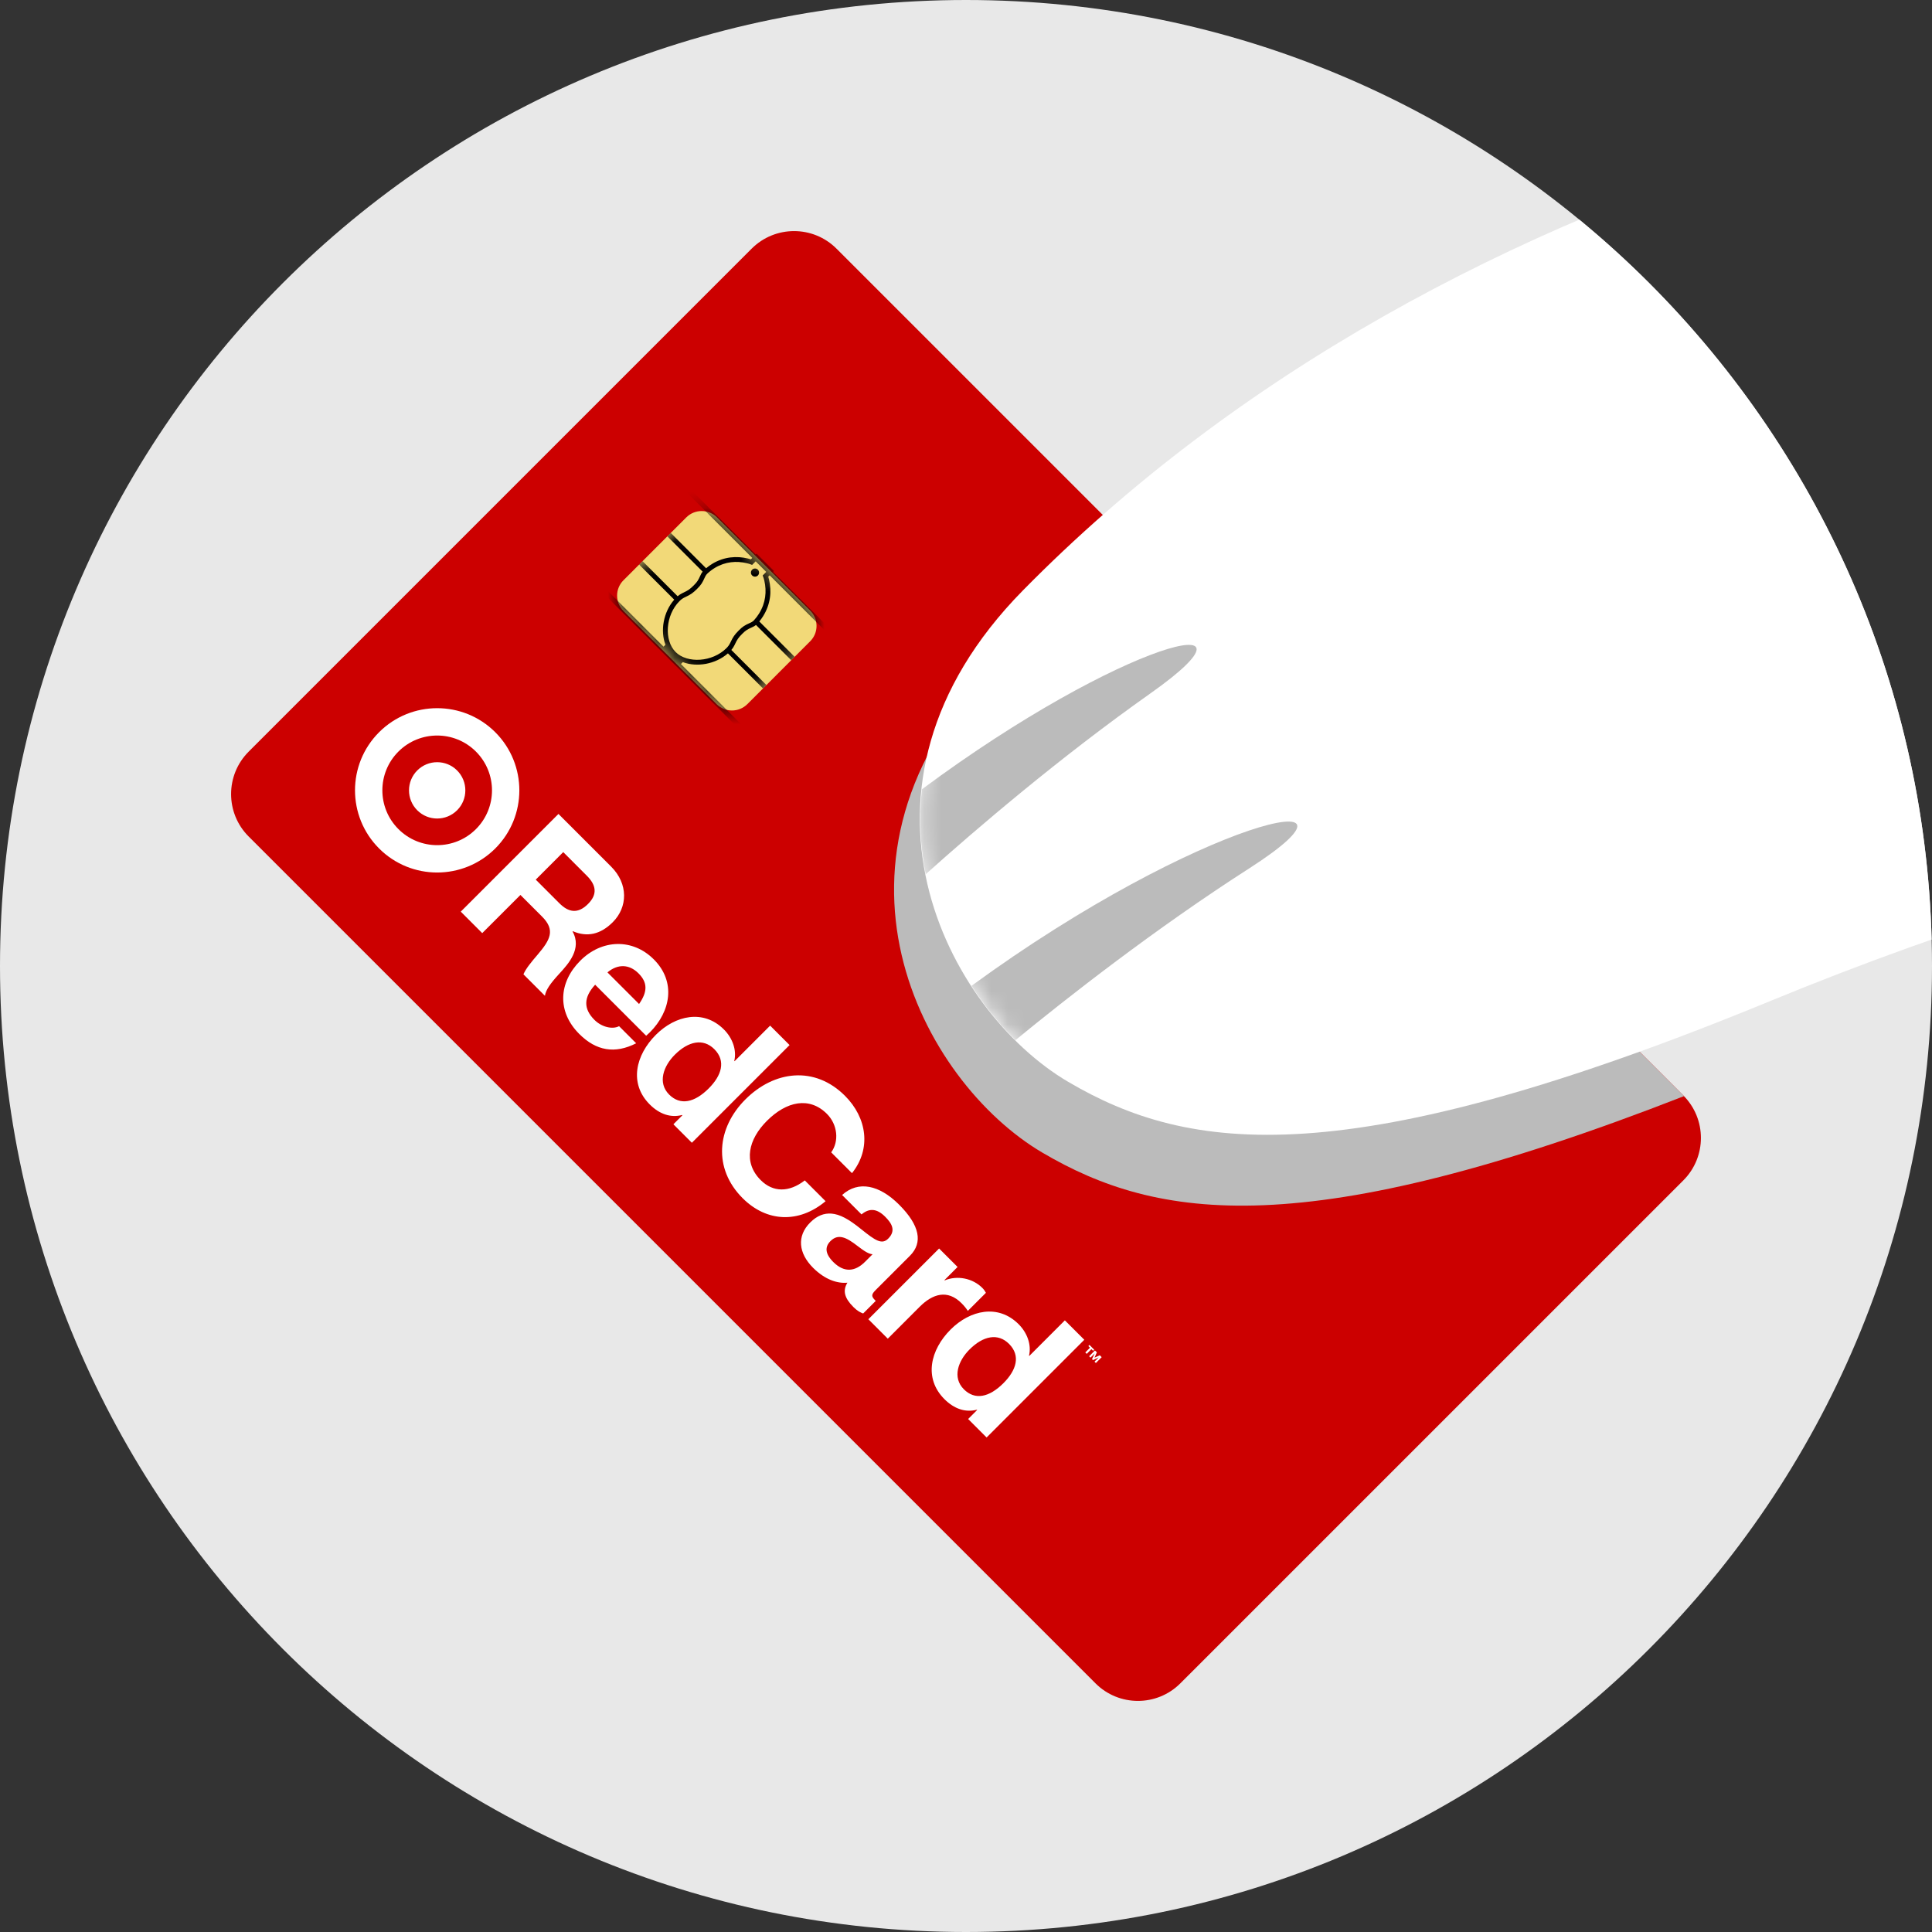 <svg width="116" height="116" viewBox="0 0 116 116" fill="none" xmlns="http://www.w3.org/2000/svg">
<rect x="0" y="0" width="116" height="116" fill="#333333" stroke="none"/>
<path d="M0 58C0 25.968 25.968 0 58 0C90.032 0 116 25.968 116 58C116 90.032 90.032 116 58 116C25.968 116 0 90.032 0 58Z" fill="#E8E8E8"/>
<g clip-path="url(#clip0_1705_73690)">
<path fill-rule="evenodd" clip-rule="evenodd" d="M101.07 70.871C102.477 69.464 102.477 67.182 101.07 65.774L50.226 14.931C48.819 13.523 46.536 13.523 45.129 14.931L14.931 45.129C13.523 46.537 13.523 48.819 14.931 50.226L65.774 101.069C67.181 102.477 69.464 102.477 70.871 101.069L101.07 70.871Z" fill="#CC0000"/>
<path fill-rule="evenodd" clip-rule="evenodd" d="M29.738 50.942C27.81 52.869 24.686 52.869 22.76 50.942C20.834 49.016 20.833 45.892 22.76 43.965C24.686 42.039 27.811 42.038 29.738 43.965C31.664 45.891 31.663 49.016 29.738 50.942ZM28.576 45.126C27.292 43.841 25.206 43.842 23.921 45.126C22.636 46.411 22.637 48.496 23.922 49.78C25.207 51.066 27.291 51.066 28.576 49.781C29.861 48.497 29.862 46.411 28.576 45.126ZM36.694 52.033L33.531 48.87L27.665 54.736L28.954 56.026L31.247 53.734L32.545 55.032C33.358 55.845 33.038 56.428 32.282 57.316C31.895 57.768 31.575 58.154 31.428 58.499L32.717 59.788C32.775 59.435 33.03 59.066 33.564 58.482L33.594 58.45C34.122 57.872 34.957 56.959 34.377 55.927L34.393 55.911C35.256 56.281 36.053 56.108 36.792 55.369C37.696 54.465 37.729 53.068 36.694 52.033ZM35.305 54.276C34.689 54.892 34.13 54.777 33.588 54.235L32.167 52.814L33.818 51.162L35.231 52.576C35.798 53.142 35.889 53.693 35.305 54.276ZM65.716 81.515L66.033 81.373L66.147 81.487L65.797 81.837L65.716 81.755L65.963 81.507L65.961 81.506L65.624 81.663L65.566 81.605L65.724 81.267L65.722 81.266L65.475 81.514L65.393 81.432L65.742 81.082L65.858 81.198L65.716 81.515ZM65.346 80.82L65.413 80.752L65.698 81.038L65.63 81.105L65.531 81.005L65.248 81.288L65.163 81.202L65.445 80.919L65.346 80.82ZM34.845 57.678C36.127 56.396 37.975 56.322 39.257 57.604C40.596 58.943 40.276 60.726 39.019 61.983L38.797 62.188L35.733 59.124C35.034 59.888 35.026 60.569 35.691 61.235C36.135 61.678 36.784 61.818 37.17 61.613L38.197 62.64C36.924 63.289 35.798 63.1 34.78 62.081C33.432 60.734 33.539 58.984 34.845 57.678ZM38.37 60.282C38.896 59.526 38.879 58.984 38.337 58.442C37.77 57.875 37.08 57.875 36.472 58.384L38.37 60.282ZM43.464 61.81C42.24 60.586 40.556 60.956 39.38 62.131C38.173 63.339 37.746 65.047 39.011 66.312C39.594 66.895 40.268 67.126 40.958 66.945L40.974 66.961L40.432 67.504L41.541 68.613L47.407 62.747L46.24 61.58L44.104 63.716L44.088 63.7C44.244 63.034 43.973 62.32 43.464 61.81ZM42.889 62.993C43.603 63.708 43.324 64.579 42.552 65.351C41.697 66.206 40.843 66.386 40.178 65.721C39.463 65.006 39.841 64.004 40.514 63.33C41.336 62.508 42.223 62.328 42.889 62.993ZM44.755 66.01C46.488 64.276 48.92 63.98 50.736 65.796C52.05 67.11 52.33 68.967 51.154 70.438L49.906 69.189C50.391 68.524 50.292 67.522 49.651 66.88C48.6 65.829 47.227 66.116 46.045 67.299C44.944 68.4 44.599 69.781 45.675 70.857C46.414 71.596 47.376 71.604 48.32 70.873L49.569 72.122C47.959 73.469 46.028 73.379 44.59 71.942C42.799 70.15 43.038 67.727 44.755 66.01ZM49.919 72.866C49.475 72.834 49.056 72.99 48.646 73.4C47.824 74.222 47.947 75.249 48.818 76.12C49.525 76.826 50.264 77.073 50.88 77.015C50.585 77.492 50.7 77.936 51.242 78.478C51.488 78.724 51.669 78.806 51.825 78.864L52.581 78.108L52.548 78.075C52.301 77.829 52.31 77.722 52.589 77.443L54.635 75.397C55.423 74.608 55.226 73.573 53.986 72.332C52.794 71.141 51.538 70.87 50.56 71.749L51.727 72.915C52.211 72.513 52.663 72.571 53.148 73.055C53.542 73.45 53.813 73.885 53.328 74.37C52.951 74.748 52.556 74.485 51.718 73.811C50.938 73.178 50.42 72.907 49.919 72.866ZM52.392 75.306L51.94 75.758C51.316 76.383 50.659 76.399 50.034 75.775C49.525 75.265 49.525 74.855 49.862 74.518C50.321 74.058 50.806 74.28 51.48 74.805C51.924 75.15 52.187 75.298 52.392 75.306ZM56.385 74.962L57.494 76.07L56.706 76.859L56.722 76.876C57.478 76.564 58.398 76.745 58.981 77.328C59.091 77.438 59.148 77.54 59.189 77.613L59.195 77.623L58.11 78.708C58.02 78.568 57.897 78.412 57.733 78.248C56.886 77.402 55.999 77.681 55.218 78.461L53.304 80.376L52.137 79.209L56.385 74.962ZM61.159 79.506C59.935 78.282 58.251 78.651 57.076 79.826C55.868 81.034 55.441 82.743 56.706 84.008C57.29 84.591 57.963 84.821 58.654 84.641L58.67 84.657L58.128 85.199L59.237 86.308L65.103 80.442L63.936 79.276L61.8 81.412L61.784 81.395C61.94 80.73 61.669 80.015 61.159 79.506ZM60.584 80.689C61.299 81.403 61.02 82.275 60.248 83.047C59.393 83.901 58.539 84.082 57.873 83.416C57.158 82.702 57.536 81.699 58.21 81.026C59.032 80.204 59.919 80.023 60.584 80.689ZM25.053 46.258C25.713 45.598 26.784 45.598 27.444 46.258C28.105 46.919 28.105 47.99 27.445 48.65C26.784 49.31 25.712 49.311 25.052 48.65C24.392 47.99 24.393 46.918 25.053 46.258Z" fill="white"/>
<path fill-rule="evenodd" clip-rule="evenodd" d="M48.644 36.66L43.051 31.066C42.541 30.557 41.716 30.557 41.206 31.066L37.434 34.839C36.924 35.348 36.924 36.174 37.434 36.683L43.027 42.277C43.537 42.786 44.362 42.786 44.872 42.277L48.644 38.504C49.154 37.995 49.154 37.169 48.644 36.66Z" fill="#F2D978"/>
<mask id="mask0_1705_73690" style="mask-type:alpha" maskUnits="userSpaceOnUse" x="37" y="30" width="13" height="13">
<path fill-rule="evenodd" clip-rule="evenodd" d="M48.644 36.66L43.051 31.066C42.541 30.557 41.716 30.557 41.206 31.066L37.434 34.839C36.924 35.348 36.924 36.174 37.434 36.683L43.027 42.277C43.537 42.786 44.362 42.786 44.872 42.277L48.644 38.504C49.154 37.995 49.154 37.169 48.644 36.66Z" fill="white"/>
</mask>
<g mask="url(#mask0_1705_73690)">
<path fill-rule="evenodd" clip-rule="evenodd" d="M45.374 33.293L41.447 29.367L41.242 29.572L45.169 33.498L45.085 33.582C45.035 33.566 44.974 33.549 44.901 33.532C44.225 33.372 43.484 33.424 42.785 33.84C42.651 33.92 42.521 34.013 42.395 34.119L40.274 31.998L40.069 32.203L42.187 34.321C42.131 34.39 42.095 34.457 42.048 34.561C41.92 34.844 41.864 34.937 41.653 35.148C41.422 35.379 41.309 35.452 41.041 35.579C41.011 35.593 40.989 35.603 40.967 35.615C40.863 35.667 40.776 35.723 40.687 35.799L38.58 33.693L38.375 33.898L40.482 36.005C39.824 36.755 39.639 37.878 39.954 38.712L39.84 38.827L35.914 34.9L35.709 35.105L44.605 44.002L44.81 43.797L40.884 39.87L40.998 39.756C41.832 40.072 42.955 39.887 43.706 39.229L45.813 41.336L46.018 41.131L43.911 39.024C43.988 38.935 44.043 38.848 44.096 38.744C44.107 38.722 44.117 38.7 44.132 38.67C44.259 38.402 44.332 38.288 44.563 38.057C44.772 37.849 44.864 37.794 45.148 37.666C45.253 37.619 45.323 37.581 45.391 37.525L47.507 39.641L47.712 39.436L45.59 37.314C45.674 37.212 45.749 37.107 45.817 36.999C46.272 36.273 46.337 35.503 46.175 34.803C46.159 34.733 46.143 34.674 46.128 34.626L46.212 34.542L50.139 38.468L50.344 38.263L46.417 34.337L46.472 34.282L45.428 33.239L45.374 33.293ZM45.373 33.703L46.007 34.337L45.792 34.553L45.827 34.641C45.843 34.68 45.867 34.758 45.893 34.868C46.038 35.499 45.98 36.193 45.571 36.845C45.487 36.979 45.389 37.11 45.276 37.235C45.26 37.252 45.245 37.267 45.23 37.281C45.177 37.329 45.126 37.358 45.03 37.401C44.715 37.542 44.597 37.613 44.358 37.852C44.1 38.11 44.01 38.25 43.87 38.546C43.856 38.574 43.847 38.594 43.837 38.613C43.779 38.727 43.72 38.812 43.618 38.914C42.772 39.76 41.264 39.848 40.563 39.147C39.863 38.447 39.951 36.938 40.797 36.092C40.899 35.99 40.983 35.931 41.097 35.873C41.117 35.864 41.137 35.854 41.165 35.841C41.46 35.701 41.6 35.611 41.858 35.353C42.099 35.112 42.171 34.992 42.312 34.68C42.351 34.593 42.378 34.545 42.417 34.497C42.435 34.475 42.454 34.454 42.477 34.433C42.623 34.298 42.775 34.184 42.934 34.089C43.559 33.717 44.225 33.67 44.834 33.814C44.948 33.84 45.028 33.867 45.068 33.883L45.157 33.919L45.373 33.703ZM45.159 34.552C45.255 34.647 45.409 34.647 45.505 34.552C45.6 34.456 45.6 34.301 45.505 34.206C45.409 34.11 45.255 34.11 45.159 34.206C45.063 34.301 45.063 34.456 45.159 34.552Z" fill="black"/>
</g>
<g style="mix-blend-mode:multiply">
<path fill-rule="evenodd" clip-rule="evenodd" d="M101.109 65.814C101.096 65.8 101.083 65.787 101.07 65.774L67.817 32.521C65.035 34.759 62.379 37.153 59.867 39.706C48.168 51.601 55.366 64.963 62.593 69.21C69.465 73.249 78.33 74.707 101.109 65.814Z" fill="#BBBBBB"/>
</g>
<path fill-rule="evenodd" clip-rule="evenodd" d="M191.644 7.281C181.795 4.956 171.356 3.074 161.504 2.39C127.642 0.039 86.984 9.452 61.414 35.453C49.715 47.348 56.913 60.71 64.139 64.957C71.366 69.204 80.796 70.597 106.293 60.101C128.146 51.104 151.186 46.151 173.593 47.443C190.474 48.416 200.356 41.317 203.125 30.991C205.53 22.02 202.804 9.915 191.644 7.281Z" fill="white"/>
<mask id="mask1_1705_73690" style="mask-type:alpha" maskUnits="userSpaceOnUse" x="55" y="2" width="149" height="67">
<path fill-rule="evenodd" clip-rule="evenodd" d="M191.645 7.281C181.795 4.956 171.356 3.074 161.504 2.39C127.642 0.039 86.984 9.452 61.414 35.453C49.715 47.348 56.913 60.71 64.139 64.957C71.366 69.204 80.796 70.597 106.293 60.101C128.146 51.104 151.186 46.151 173.593 47.443C190.474 48.416 200.357 41.317 203.125 30.991C205.53 22.02 202.804 9.915 191.645 7.281Z" fill="white"/>
</mask>
<g mask="url(#mask1_1705_73690)">
<path fill-rule="evenodd" clip-rule="evenodd" d="M69.069 41.635C76.706 36.242 67.434 38.425 55.352 47.391C55.166 49.15 55.259 50.86 55.58 52.49C58.57 49.812 63.6 45.498 69.069 41.635ZM75.001 52.141C83.431 46.73 72.084 49.15 58.327 59.193C59.118 60.41 60.012 61.504 60.969 62.452C64.064 59.914 69.317 55.789 75.001 52.141Z" fill="#BBBBBB"/>
</g>
</g>
<defs>
<clipPath id="clip0_1705_73690">
<path d="M0 58C0 25.968 25.968 0 58 0C90.032 0 116 25.968 116 58C116 90.032 90.032 116 58 116C25.968 116 0 90.032 0 58Z" fill="white"/>
</clipPath>
</defs>
</svg>
